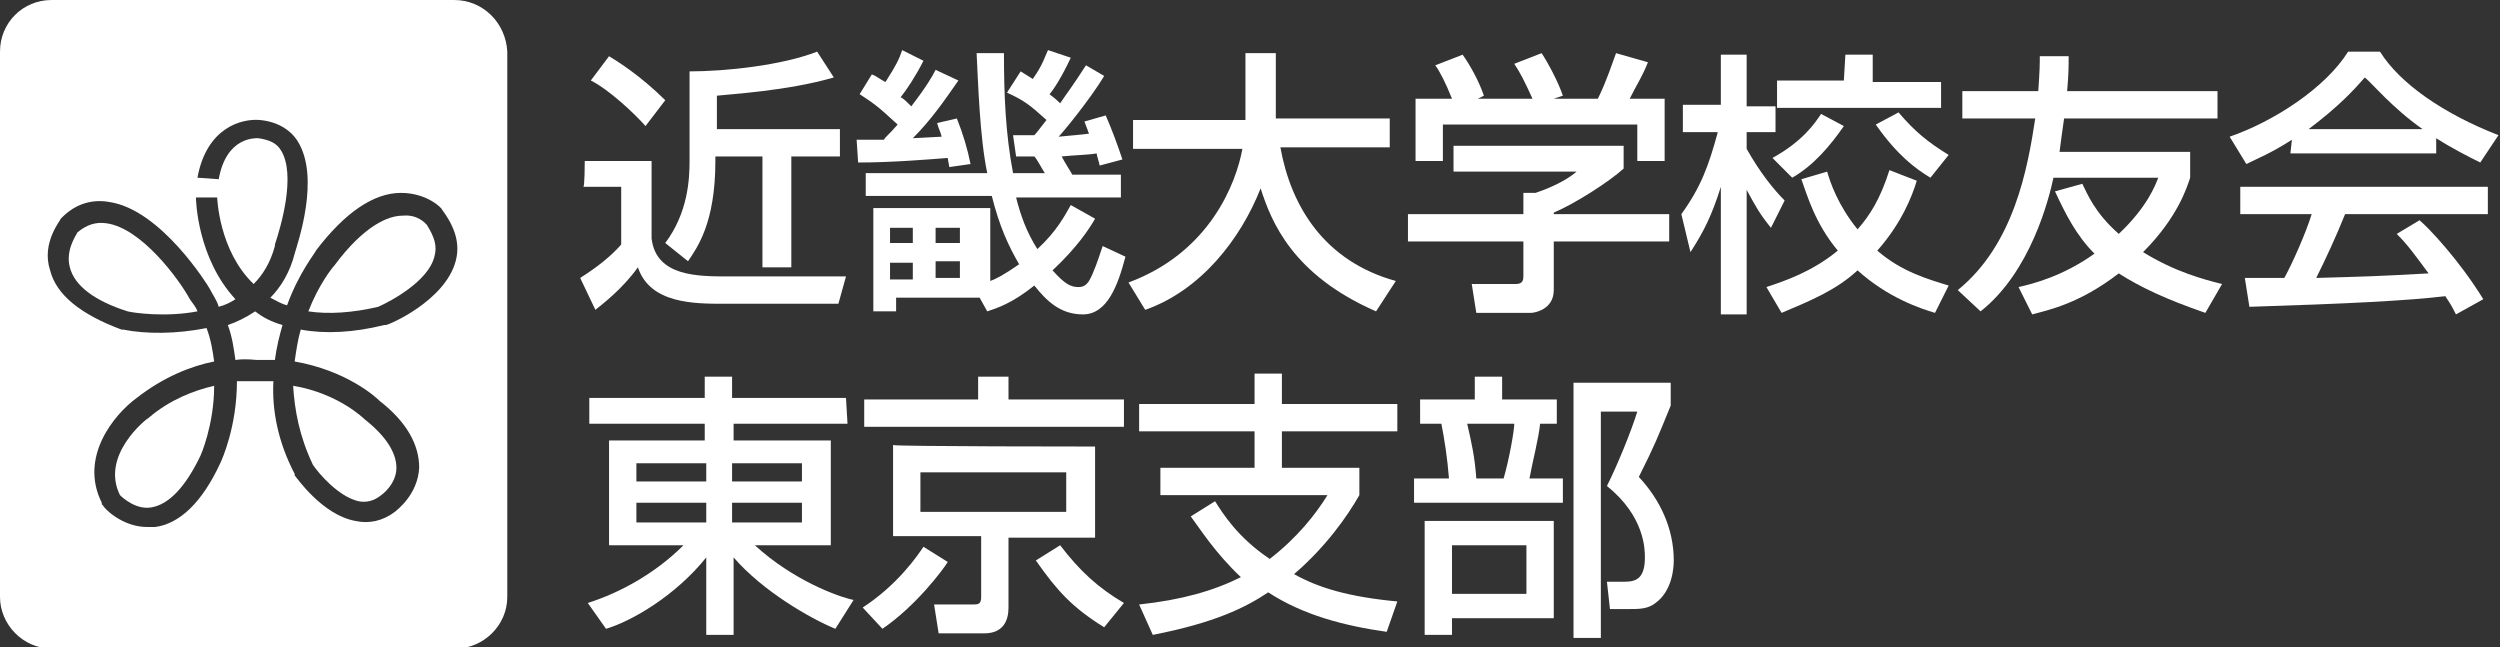 <?xml version="1.0" encoding="utf-8"?>
<!-- Generator: Adobe Illustrator 21.0.0, SVG Export Plug-In . SVG Version: 6.00 Build 0)  -->
<svg version="1.1" id="レイヤー_1" xmlns="http://www.w3.org/2000/svg" xmlns:xlink="http://www.w3.org/1999/xlink" x="0px"
	 y="0px" viewBox="0 0 164.6 42.6" style="enable-background:new 0 0 164.6 42.6;" xml:space="preserve">
<rect x="0" y="0" width="164.6" height="42.6" fill="#333333" stroke="none"/>
<style type="text/css">
	.st0{fill:#FFFFFF;}
</style>
<g>
	<path class="st0" d="M29.9,0H3.4C1.5,0,0,1.5,0,3.4v35.9c0,1.8,1.5,3.4,3.4,3.4h26.6c1.8,0,3.4-1.5,3.4-3.4V3.4
		C33.3,1.5,31.8,0,29.9,0z M30,17.2c-0.7,2.6-4.4,4.2-4.6,4.2l-0.1,0c-2,0.5-3.9,0.6-5.5,0.3c-0.2,0.7-0.3,1.4-0.4,2.1
		c3.4,0.6,5.3,2.3,5.6,2.6c1.8,1.4,2.6,2.9,2.6,4.4c-0.1,1.8-1.5,2.8-1.6,2.9c-0.8,0.6-1.7,0.8-2.6,0.6c-2.2-0.4-3.9-2.9-4-3l0-0.1
		c-1.1-2.1-1.5-4.2-1.4-6.1c-0.3,0-0.7,0-1.1,0l0,0l0,0c0,0-0.5,0-1.3,0c0,3-1,5.2-1.1,5.4c-1.2,2.6-2.7,4-4.3,4.2
		c-0.2,0-0.3,0-0.5,0c-1.7,0-2.9-1.3-2.9-1.4l-0.1-0.1l0-0.1c-1.5-3,0.8-5.8,2.3-6.9c1.8-1.4,3.6-2.1,5.1-2.4
		c-0.1-0.7-0.2-1.4-0.5-2.2c-2,0.4-4,0.4-5.5,0.1l-0.1,0c-2.7-1-4.3-2.3-4.7-3.9C2.7,16,4,14.5,4,14.4l0.1-0.1c0.9-0.9,2-1.2,3.1-1
		c3.4,0.5,6.5,5.5,6.6,5.7c0.2,0.4,0.5,0.8,0.6,1.2c0.4-0.1,0.8-0.3,1.1-0.5C13,17,12.9,13.2,12.9,13l1.4,0c0,0,0.1,3.5,2.4,5.7
		c0.6-0.6,1.1-1.4,1.4-2.5l0-0.1c0.4-1.2,1.4-4.6,0.4-6.2c-0.3-0.5-0.8-0.7-1.5-0.8c-0.2,0-2.1-0.1-2.6,2.7L13,11.7
		c0.6-3.3,2.9-3.9,4.1-3.8c1.1,0.1,2,0.6,2.5,1.4c1.5,2.4,0,6.7-0.2,7.4c-0.3,1.2-0.9,2.2-1.6,2.9c0.4,0.2,0.7,0.4,1.1,0.5
		c0.8-2.2,1.9-3.5,1.9-3.6c1.9-2.5,3.8-3.8,5.6-3.8c1.7,0,2.7,1,2.7,1.1C30,15,30.3,16.1,30,17.2z"/>
	<path class="st0" d="M7,14.7c-0.7-0.1-1.3,0.1-1.9,0.6c-0.1,0.2-0.8,1.2-0.5,2.3c0.3,1.2,1.6,2.2,3.8,2.9c0.4,0.1,2.5,0.4,4.6,0
		c-0.1-0.3-0.3-0.5-0.5-0.8C11.8,18.4,9.3,15,7,14.7z"/>
	<path class="st0" d="M15,21.4c0.3,0.8,0.4,1.6,0.5,2.3c0.7-0.1,1.3,0,1.4,0c0.4,0,0.8,0,1.2,0c0.1-0.8,0.3-1.6,0.5-2.3
		c-0.7-0.2-1.3-0.5-1.8-0.9C16.2,20.9,15.6,21.2,15,21.4z"/>
	<path class="st0" d="M7.9,32.6c0.2,0.2,1.1,1,2.1,0.8c1.1-0.2,2.2-1.3,3.2-3.4c0,0,0.9-2,0.9-4.6c-1.3,0.3-2.9,0.9-4.3,2.1
		C9.6,27.6,6.6,30,7.9,32.6z"/>
	<path class="st0" d="M20.6,30.6c0.4,0.6,1.7,2.1,3,2.4c0.5,0.1,1,0,1.5-0.4c0,0,1-0.7,1-1.8c0-1-0.7-2.1-2.1-3.2L24,27.6
		c0,0-1.7-1.7-4.7-2.2C19.4,27,19.7,28.7,20.6,30.6z"/>
	<path class="st0" d="M26.5,14.2c-0.9,0-2.5,0.6-4.5,3.3c-0.1,0.1-1,1.2-1.7,3c1.3,0.2,2.9,0.1,4.6-0.3c0.9-0.4,3.3-1.7,3.7-3.3
		c0.2-0.7,0-1.3-0.5-2.1C28,14.7,27.5,14.1,26.5,14.2z"/>
</g>
<g>
	<path class="st0" d="M38.5,10.6h4.4v5.1c0.3,2.5,3,2.5,5.1,2.5h7.7L55.2,20h-7.5c-2,0-4.9,0-5.7-2.4c-1,1.4-2.3,2.4-2.8,2.8l-1-2.1
		c1.1-0.7,2-1.4,2.7-2.2v-3.8h-2.5C38.5,12.4,38.5,10.6,38.5,10.6z M40.1,3.7C40.6,4,42.2,5,43.8,6.6l-1.3,1.7
		c-0.7-0.8-2.4-2.4-3.6-3L40.1,3.7z M54.9,5.1C51.8,6,48,6.2,47.2,6.3v2.2h8.1v1.8h-3.2v7.3h-1.9v-7.3h-3.1v0.3
		c0,4.1-1.2,5.7-1.8,6.6L43.8,16c1.5-2,1.6-4.2,1.6-5.4V4.7c2.4,0,6.1-0.4,8.4-1.3L54.9,5.1z"/>
	<path class="st0" d="M56.4,9.2c0.8,0,1.3,0,1.8,0c0.1-0.2,0.3-0.3,0.9-1c-1.4-1.3-1.6-1.4-2.5-2l0.8-1.3c0.3,0.1,0.5,0.3,0.9,0.5
		c0.7-1.1,0.9-1.5,1.1-2.1L60.8,4c-0.5,1-1.1,1.9-1.5,2.4C59.5,6.5,59.7,6.7,60,7c1-1.3,1.4-2,1.6-2.4l1.5,0.7
		c-0.9,1.3-1.8,2.6-3,3.8l1.9-0.1c-0.1-0.4-0.2-0.5-0.3-0.9l1.3-0.3c0.4,1,0.7,2,0.9,3L62.5,11c0-0.1-0.1-0.5-0.1-0.6
		c-1.3,0.1-3.7,0.3-5.9,0.3L56.4,9.2z M72.7,5c-0.9,1.5-2.7,3.7-3,4c1-0.1,1.2-0.1,2-0.2c-0.1-0.3-0.2-0.5-0.3-0.8l1.4-0.4
		c0.4,0.9,0.8,2,1.1,2.9l-1.5,0.4c0-0.1-0.2-0.7-0.2-0.8c-0.5,0.1-1.3,0.1-2.3,0.2c0.2,0.4,0.6,1,0.7,1.2h3.2V13h-6.9
		c0.3,1.2,0.7,2.3,1.4,3.4c1.3-1.2,1.8-2.2,2.2-2.9l1.6,0.9c-0.4,0.7-1.2,1.9-2.8,3.4c0.8,0.9,1.2,1.1,1.7,1.1
		c0.3,0,0.5-0.1,0.7-0.4c0.3-0.5,0.6-1.4,0.9-2.3l1.5,0.7c-0.5,1.9-1.2,3.8-2.8,3.8c-1.5,0-2.4-0.9-3.2-1.9
		c-1.5,1.2-2.5,1.5-3.1,1.7l-0.5-0.9h-5.5v0.9h-1.5v-6.8h7.7v4.8c0.3-0.1,0.9-0.4,1.9-1.1c-0.7-1.2-1.3-2.5-1.8-4.5h-8.3v-1.5h8
		c-0.5-2.4-0.6-6-0.7-7.9h1.8c0,2.7,0.1,5.3,0.6,7.9h2.1c-0.1-0.1-0.5-0.9-0.7-1.1c-0.5,0-0.9,0-1.2,0l-0.2-1.4c0.5,0,0.7,0,1.4,0
		c0.2-0.2,0.4-0.5,0.8-1c-1.1-1-1.5-1.3-2.6-1.8l0.9-1.4c0.3,0.2,0.5,0.3,0.8,0.5c0.7-1,0.8-1.5,1-1.9l1.5,0.5
		c-0.6,1.3-1.2,2.2-1.4,2.4c0.1,0.1,0.3,0.2,0.7,0.6c0.4-0.6,0.8-1.1,1.7-2.5L72.7,5z M58.6,15v1h1.5v-1H58.6z M58.6,17.3v1.1h1.5
		v-1.1H58.6z M61.6,15v1h1.6v-1H61.6z M61.6,17.2v1.1h1.6v-1.1H61.6z"/>
	<path class="st0" d="M74.3,18.6c5.4-2,7.1-6.6,7.5-8.8h-7.2V7.9H82V3.5h2v4.3h7.5v1.9h-7.2c0.7,3.9,2.9,7.5,7.6,8.8l-1.3,2
		c-5.5-2.4-6.9-5.9-7.6-8.1c-1.3,3.3-3.9,6.7-7.6,8L74.3,18.6z"/>
	<path class="st0" d="M106.9,9.6v1.5c-1,0.9-3.2,2.3-4.6,2.9v0.1h7.6v1.8h-7.6v3.2c0,1.3-1.3,1.5-1.5,1.5h-3.6l-0.3-1.9h2.9
		c0.5,0,0.5-0.3,0.5-0.6v-2.2h-7.6v-1.8h7.6v-1.4h0.8c0.6-0.2,1.9-0.7,2.7-1.4h-8.1V9.6H106.9z M95.6,6.5c-0.4-1-0.8-1.8-1.1-2.2
		l1.8-0.7c0.5,0.7,1.1,1.8,1.4,2.7l-0.4,0.2h3.6c-0.5-1.1-0.8-1.7-1.2-2.3l1.8-0.7c0.4,0.6,1.1,1.9,1.4,2.8l-0.6,0.2h2.9
		c0.2-0.4,0.5-1,1.2-3l2.1,0.6c-0.4,1-0.7,1.4-1.2,2.4h2.3v4.1h-1.8V8.2H95v2.4h-1.8V6.5L95.6,6.5L95.6,6.5z"/>
	<path class="st0" d="M110.7,14.1c1.3-1.8,1.8-3.2,2.4-5.4h-2.3V6.9h2.5V3.6h1.7v3.4h1.9v1.7h-1.9v1.1c0.9,1.6,1.8,2.7,2.5,3.4
		l-0.9,1.8c-0.8-1-1-1.4-1.6-2.5v8.2h-1.7v-8.4c-0.6,1.9-1.1,2.9-2,4.3L110.7,14.1z M126.2,11.9c-0.3,1-1,2.8-2.6,4.6
		c1.6,1.4,3.4,1.9,4.7,2.3l-0.9,1.8c-1-0.3-3.1-1-5.1-2.8c-1.4,1.3-3.1,2-5,2.8l-1-1.7c1.2-0.4,3-1,4.7-2.4c-1.5-1.8-2-3.6-2.4-4.7
		l1.7-0.5c0.2,0.7,0.7,2.2,2,3.8c0.8-0.9,1.5-2,2.1-3.9L126.2,11.9z M121.4,8.3c-0.9,1.3-2,2.6-3.4,3.4l-1.3-1.3
		c2-1.1,2.8-2.3,3.2-2.9L121.4,8.3z M121.5,3.6h1.8v1.8h4.5v1.7h-10.8V5.3h4.4L121.5,3.6L121.5,3.6z M125,7.4c1.1,1.3,2,2,3.3,2.8
		l-1.2,1.5c-1-0.6-2.2-1.5-3.6-3.5L125,7.4z"/>
	<path class="st0" d="M137.1,12.1c0.3,0.6,0.8,1.9,2.4,3.3c1.9-1.8,2.4-3.2,2.6-3.7h-6.9c-0.3,1.4-1.5,6.2-4.8,8.8l-1.5-1.4
		c3.7-3,4.6-8,5.1-11.3h-4.8V6h5c0.1-1.4,0.1-1.8,0.1-2.3h1.9c0,0.6,0,1.2-0.1,2.3h9.9v1.8h-10.1c-0.1,0.7-0.2,1.4-0.3,2.2h8.6v1.7
		c-0.2,0.6-0.8,2.6-3.1,4.9c2.1,1.3,4,1.8,5.2,2.1l-1.1,1.9c-2.6-0.9-4.3-1.7-5.7-2.6c-2.6,2-4.6,2.4-5.7,2.7l-0.9-1.8
		c0.9-0.2,2.9-0.7,5-2.2c-1.2-1.2-1.9-2.6-2.6-4.1L137.1,12.1z"/>
	<path class="st0" d="M150.9,9.2c-1.4,0.9-2.2,1.2-3,1.6L146.8,9c2.9-1,6.3-3.2,7.8-5.6h2.1c1.3,2.1,4.2,4.1,7.8,5.5l-1.2,1.8
		c-0.8-0.4-1.8-0.9-2.9-1.6v1h-9.6L150.9,9.2L150.9,9.2z M161.7,20.7c-0.2-0.4-0.3-0.6-0.7-1.2c-2.5,0.3-6.5,0.5-12.9,0.7l-0.3-1.9
		c0.4,0,2,0,2.6,0c0.5-0.9,1.4-2.9,1.8-4.2h-4.7v-1.8h16.3v1.8h-9.4c-0.6,1.5-1.3,3-1.9,4.2c3.4-0.1,3.8-0.1,7.4-0.3
		c-0.9-1.2-1.3-1.8-2.1-2.6l1.5-0.9c0.6,0.5,2.6,2.6,4.2,5.2L161.7,20.7z M159.5,8.5c-2-1.4-3.3-3-3.8-3.4C155,5.9,154,7,152,8.5
		H159.5z"/>
</g>
<g>
	<path class="st0" d="M55.8,27.9h-7.5V29h6.4v6.9h-5c2.5,2.3,5.5,3.4,6.5,3.6L55,41.4c-1.7-0.7-4.8-2.5-6.7-4.7v5.1h-1.8v-5.1
		c-2,2.5-4.9,4.2-6.6,4.7l-1.2-1.7c2.2-0.7,4.5-2,6.3-3.8h-4.9V29h6.3v-1.1h-7.6v-1.7h7.6v-1.4h1.8v1.4h7.5L55.8,27.9L55.8,27.9z
		 M41.9,31.7h4.6v-1.2h-4.6V31.7z M41.9,34.4h4.6v-1.3h-4.6V34.4z M48.2,30.5v1.2h4.6v-1.2H48.2z M48.2,33.1v1.3h4.6v-1.3H48.2z"/>
	<path class="st0" d="M62.4,37c-0.3,0.5-2.1,2.9-4.3,4.4L56.8,40c2.3-1.5,3.6-3.4,4-4L62.4,37z M74,28.1H56.9v-1.8h7.5v-1.5h2v1.5
		H74V28.1z M72.1,29.4v6h-5.7v4.6c0,0.8-0.3,1.7-1.6,1.7h-3l-0.3-1.9h2.5c0.4,0,0.6,0,0.6-0.5v-4h-5.8v-6
		C58.8,29.4,72.1,29.4,72.1,29.4z M60.6,31.1v2.6h9.6v-2.6H60.6z M72.7,41.3c-2.1-1.3-3.1-2.4-4.5-4.4l1.6-1
		c1.3,1.7,2.5,2.8,4.2,3.8L72.7,41.3z"/>
	<path class="st0" d="M80,33c0.5,0.8,1.5,2.4,3.6,3.8c1.8-1.4,3-2.9,3.8-4.2h-11v-1.8h6.2v-2.4h-7.6v-1.8h7.6v-2h1.8v2h7.6v1.8h-7.6
		v2.4h5.1v1.8c-0.8,1.4-2.2,3.4-4.3,5.2c1.6,0.9,3.6,1.5,6.8,1.8l-0.7,2c-2.8-0.4-5.5-1.1-7.8-2.6C82,40,80,41,75.9,41.8l-0.9-2
		c2.8-0.3,4.9-0.9,6.7-1.8C80,36.4,79,34.8,78.4,34L80,33z"/>
	<path class="st0" d="M93.5,26.3h3.6v-1.5h1.8v1.5h3.6v1.6h-1.1c-0.1,1-0.5,2.5-0.7,3.6h2.2v1.6h-9.8v-1.6h2.3
		c-0.1-1.3-0.3-2.6-0.5-3.6h-1.4V26.3z M102.3,34.3v6.4h-6.7v1.1h-1.8v-7.5H102.3z M95.6,35.9v3.2h4.9v-3.2H95.6z M96.6,27.9
		c0.3,1.3,0.5,2.2,0.6,3.6h1.8c0.4-1.4,0.7-3.2,0.7-3.6C99.7,27.9,96.6,27.9,96.6,27.9z M103.6,41.7V25.2h6.4v1.5
		c-0.9,2.2-1,2.5-2.1,4.7c1.4,1.5,2.3,3.4,2.3,5.5c0,0.5-0.1,2-1.2,2.8c-0.5,0.4-1.1,0.4-1.7,0.4H106l-0.2-1.8h1.2
		c0.8,0,1.3-0.3,1.3-1.6c0-0.5,0-2.7-2.5-4.7c0.7-1.4,1.6-3.6,2-4.9h-2.4v14.9H103.6z"/>
</g>
</svg>
